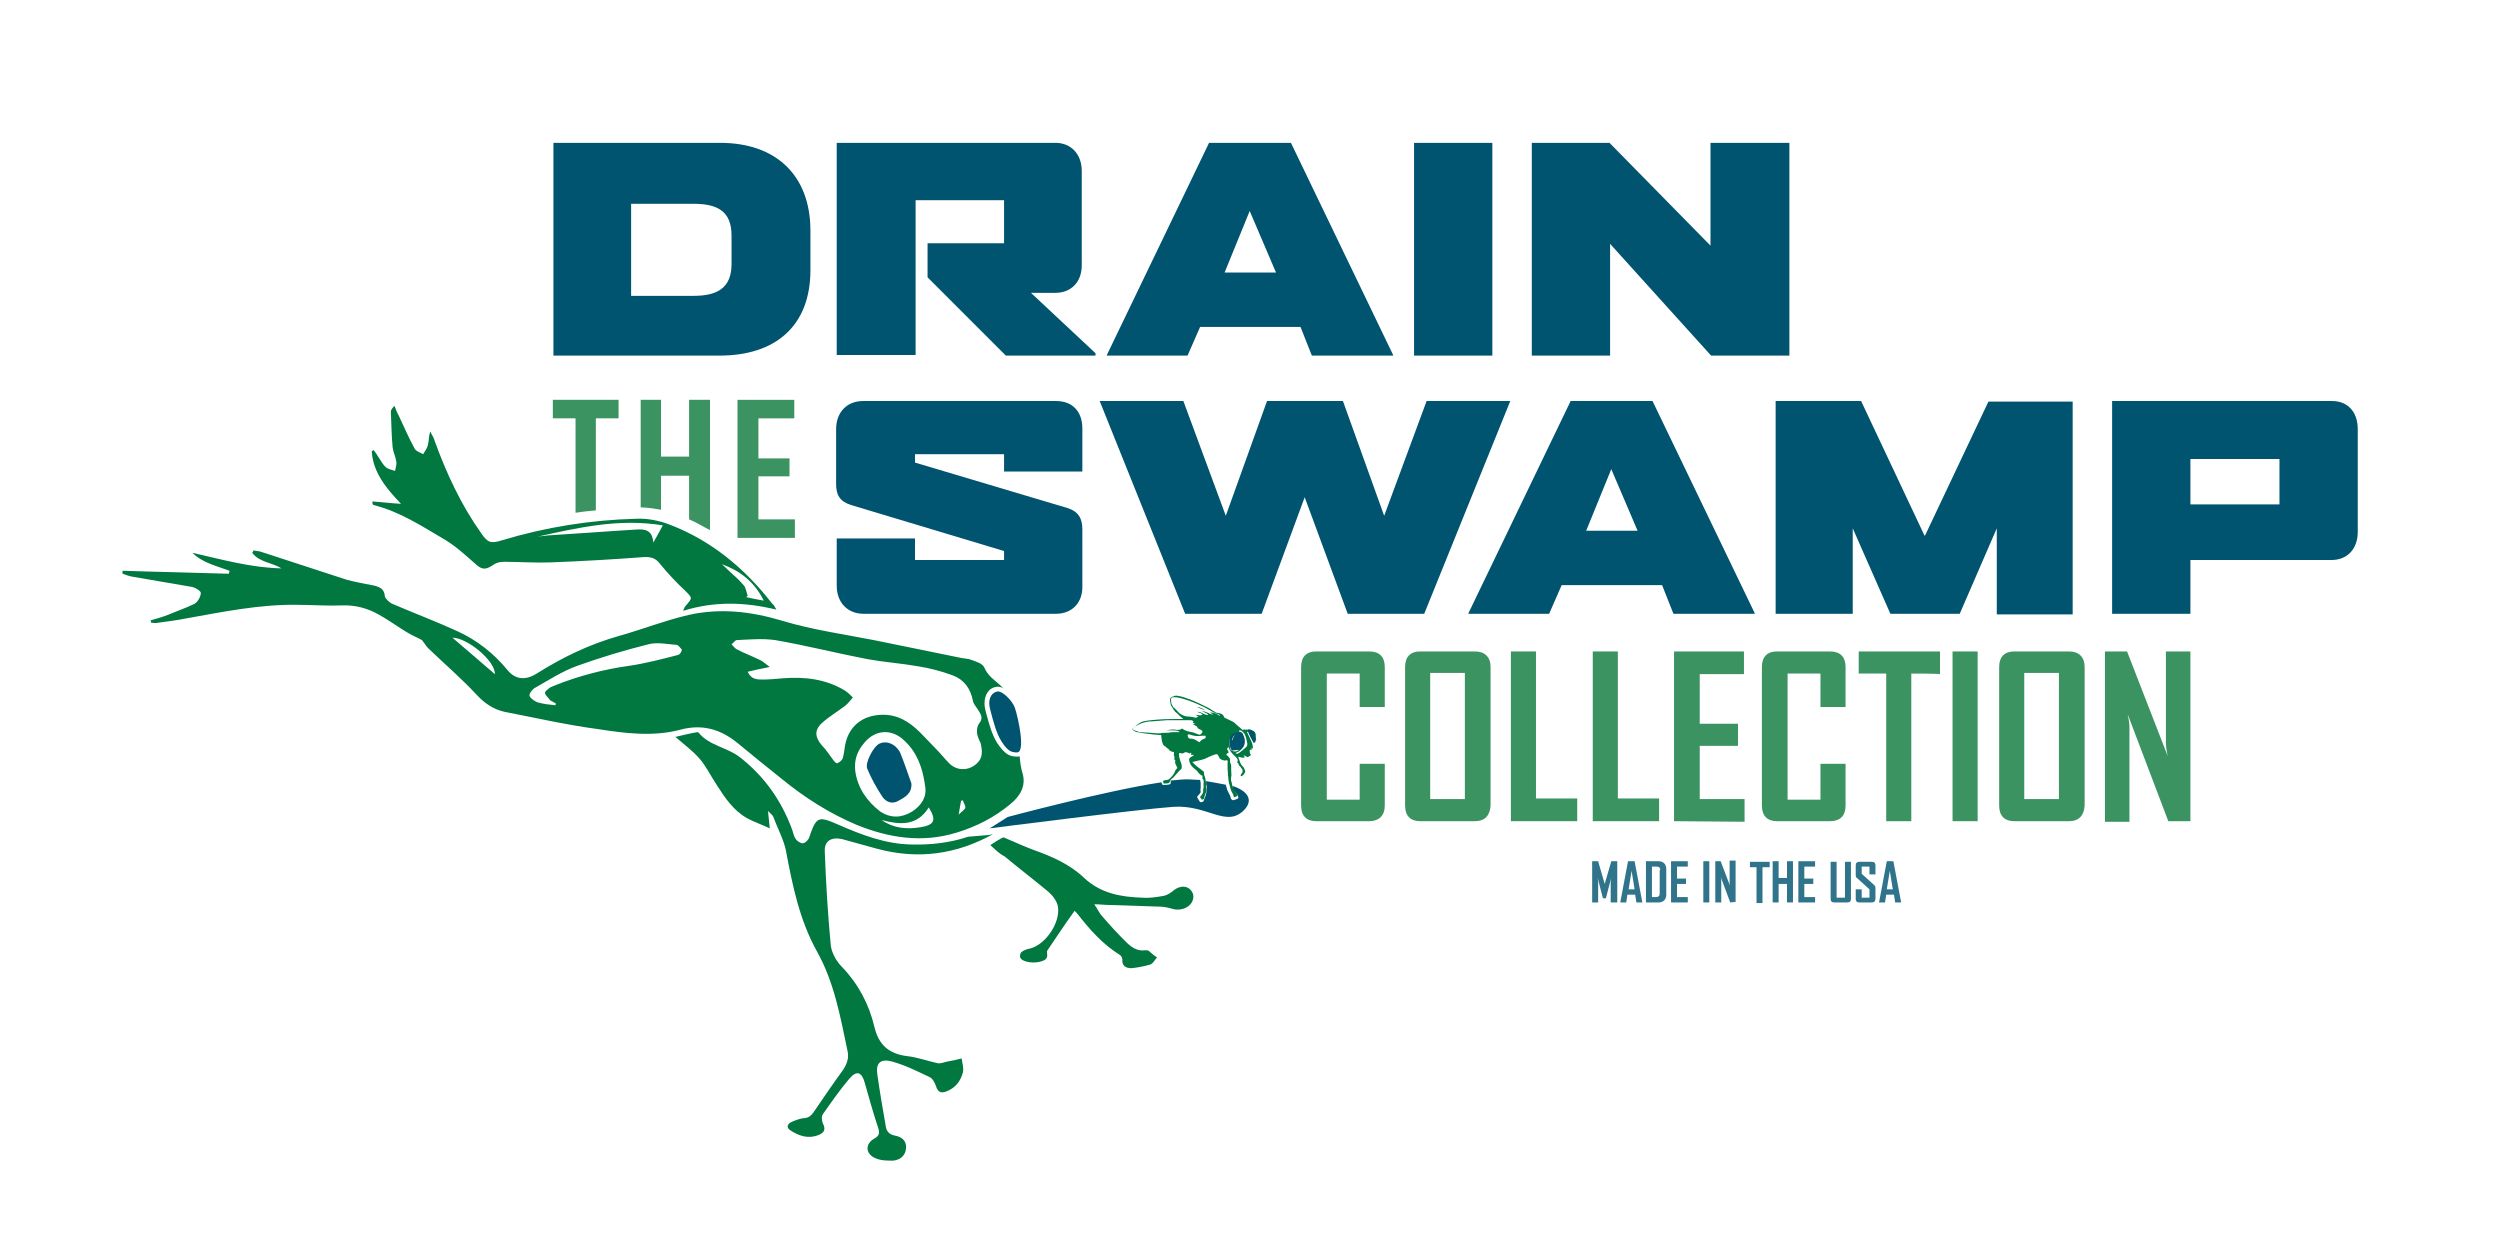 <?xml version="1.0" encoding="utf-8"?>
<!-- Generator: Adobe Illustrator 24.0.3, SVG Export Plug-In . SVG Version: 6.00 Build 0)  -->
<svg version="1.1" id="Layer_1" xmlns="http://www.w3.org/2000/svg" xmlns:xlink="http://www.w3.org/1999/xlink" x="0px" y="0px"
	 viewBox="0 0 418.3 207.2" style="enable-background:new 0 0 418.3 207.2;" xml:space="preserve">
<style type="text/css">
	.st0{fill:#3C9362;}
	.st1{fill:#005470;}
	.st2{fill:#00783F;}
	.st3{fill:#529D70;}
	.st4{fill:#2F748B;}
</style>
<g id="TEMPLATE">
</g>
<g id="Layer_1_1_">
	<g>
		<path class="st0" d="M229.1,137.4h-8.9c-1.6,0-2.5-0.9-2.5-2.6v-23.2c0-1.7,0.9-2.6,2.5-2.6h8.9c1.7,0,2.6,0.9,2.6,2.6v6.7h-4.2
			v-5.6h-5.5v21.1h5.5v-6h4.2v7C231.7,136.5,230.7,137.4,229.1,137.4z"/>
		<path class="st0" d="M246.8,137.4h-9.2c-1.6,0-2.5-0.9-2.5-2.6v-23.2c0-1.7,0.9-2.6,2.5-2.6h9.2c1.6,0,2.6,0.9,2.6,2.6v23.2
			C249.3,136.5,248.4,137.4,246.8,137.4z M245.1,112.6h-5.8v21.1h5.8V112.6z"/>
		<path class="st0" d="M252.8,137.4V109h4.2v24.6h6.9v3.8H252.8z"/>
		<path class="st0" d="M266.5,137.4V109h4.2v24.6h6.9v3.8H266.5z"/>
		<path class="st0" d="M280.1,137.4V109h11.7v3.8h-7.4v8.3h6.4v3.7h-6.4v8.9h7.5v3.8L280.1,137.4L280.1,137.4z"/>
		<path class="st0" d="M306.2,137.4h-8.9c-1.6,0-2.5-0.9-2.5-2.6v-23.2c0-1.7,0.9-2.6,2.5-2.6h8.9c1.7,0,2.6,0.9,2.6,2.6v6.7h-4.2
			v-5.6h-5.5v21.1h5.5v-6h4.2v7C308.8,136.5,307.9,137.4,306.2,137.4z"/>
		<path class="st0" d="M319.8,112.7v24.7h-4.2v-24.7h-4.6V109h13.6v3.8C324.4,112.7,319.8,112.7,319.8,112.7z"/>
		<path class="st0" d="M326.7,137.4V109h4.2v28.4H326.7z"/>
		<path class="st0" d="M346.2,137.4h-9.2c-1.6,0-2.5-0.9-2.5-2.6v-23.2c0-1.7,0.9-2.6,2.5-2.6h9.2c1.6,0,2.6,0.9,2.6,2.6v23.2
			C348.7,136.5,347.8,137.4,346.2,137.4z M344.5,112.6h-5.8v21.1h5.8V112.6z"/>
		<path class="st0" d="M362.8,137.4l-6.8-17.9c0,0,0.3,1.3,0.3,2.1v15.9h-4.1V109h3.7l6.8,17.5c0,0-0.3-1.3-0.3-2.1V109h4.1v28.4
			L362.8,137.4L362.8,137.4z"/>
	</g>
	<g>
		<g>
			<path class="st1" d="M120.4,59.5H92.6V23.9h27.9c9.3,0,15.1,5.4,15.1,14.7v6.6C135.6,54.5,129.8,59.5,120.4,59.5z M122.4,39.4
				c0-4-2.3-5.3-6.3-5.3h-10.5v15.4h10.5c4,0,6.3-1.4,6.3-5.3V39.4z"/>
			<path class="st1" d="M168.3,59.5l-13.1-13.1v-5.7h12.8v-7.2h-14.8v25.9H140V23.9h36.6c2.6,0,4.4,1.9,4.4,4.7v15.8
				c0,2.8-1.8,4.6-4.4,4.6h-4.1l10.8,10.1v0.4L168.3,59.5L168.3,59.5z"/>
			<path class="st1" d="M219.5,59.5l-1.9-4.8h-16.8l-2.1,4.8h-13.5v-0.1l17.1-35.5H216l17.1,35.5v0.1H219.5z M209.1,35.3l-4.2,10.3
				h8.6L209.1,35.3z"/>
			<path class="st1" d="M236.6,59.5V23.9h13.1v35.6C249.8,59.5,236.6,59.5,236.6,59.5z"/>
			<path class="st1" d="M286.3,59.5l-16.9-18.7v18.7h-13.1V23.9h13l16.9,17.2V23.9h13.2v35.6C299.3,59.5,286.3,59.5,286.3,59.5z"/>
		</g>
	</g>
	<g>
		<path class="st1" d="M176.7,102.7h-32.2c-2.7,0-4.5-1.9-4.5-4.7v-7.9h13.1v3.6h14.9v-1.5l-25.6-7.7c-1.9-0.6-2.5-1.7-2.5-3.5v-9.2
			c0-2.8,1.8-4.7,4.5-4.7h32.3c2.7,0,4.4,1.7,4.4,4.6v7.2h-13.1V76h-14.9v1.4l25.5,7.6c1.9,0.6,2.5,1.8,2.5,3.6V98
			C181.2,100.8,179.4,102.7,176.7,102.7z"/>
		<path class="st1" d="M238.3,102.7h-12.8l-7.2-19.5l-7.2,19.5h-12.8L184,67.1h14l7.1,19.2l6.9-19.2h12.7l6.9,19.2l7.1-19.2h14
			L238.3,102.7z"/>
		<path class="st1" d="M280,102.7l-1.9-4.8h-16.8l-2.1,4.8h-13.5v-0.1l17.1-35.5h13.7l17.1,35.5v0.1H280z M269.6,78.5l-4.2,10.3h8.6
			L269.6,78.5z"/>
		<path class="st1" d="M334.1,102.7V88.4l-6.2,14.3h-11.6L310,88.4v14.3h-12.9V67.1h14.3L322,89.6h0.1l10.6-22.4h14.1v35.6H334.1z"
			/>
		<path class="st1" d="M390.1,93.7h-23.6v9h-13.1V67.1h36.8c2.7,0,4.3,1.9,4.3,4.7V89C394.5,91.8,392.8,93.7,390.1,93.7z
			 M381.4,76.8h-14.9v7.6h14.9V76.8z"/>
	</g>
	<path class="st0" d="M123.4,90V66.9h9.5V70h-6v6.7h5.2v3h-5.2v7.2h6.1V90L123.4,90L123.4,90z"/>
	<g>
		<g>
			<path class="st2" d="M129.9,102c-5.4-1.3-10.4-1.4-15.6,0.2c0.2-0.4,0.2-0.6,0.4-0.8c1.2-1.4,1.2-1.3-0.1-2.6
				c-1.5-1.4-2.9-2.9-4.2-4.5c-0.7-0.9-1.4-1.1-2.5-1.1c-5.3,0.4-10.5,0.7-15.8,0.9c-2.6,0.1-5.2-0.1-7.8-0.1
				c-0.7,0-1.4,0.2-1.9,0.6c-1.2,0.8-1.8,0.7-2.8-0.2c-1.6-1.4-3.2-2.9-5-4c-3.9-2.3-7.7-4.8-12.1-5.9c-0.1,0-0.2-0.2-0.2-0.6
				c1.5,0.1,3,0.3,4.8,0.4c-2.5-2.6-4.7-5.3-4.9-8.8c0.1-0.1,0.2-0.1,0.3-0.2c0.2,0.3,0.5,0.6,0.7,1c0.5,0.7,0.8,1.4,1.4,1.9
				c0.3,0.3,1,0.4,1.5,0.6c0.1-0.5,0.3-1.1,0.2-1.6c-0.1-0.8-0.5-1.5-0.6-2.3c-0.2-2-0.2-4-0.3-6c0-0.3,0.2-0.6,0.6-1
				c0.2,0.5,0.4,1.1,0.7,1.6c0.9,1.9,1.7,3.8,2.7,5.6c0.2,0.4,0.9,0.6,1.4,0.9c0.3-0.5,0.7-1,0.8-1.6c0.2-0.7,0.1-1.4,0.4-2.2
				c0.2,0.5,0.6,1,0.7,1.5c2,5.5,4.4,10.7,7.8,15.5c1.1,1.6,1.6,1.8,3.5,1.2c7.3-2.2,14.8-3.4,22.4-3.6c1.9-0.1,3.9,0.3,5.7,1
				c7,2.7,12.5,7.3,17.1,13.2C129.5,101.2,129.6,101.5,129.9,102z M89.9,89.8c0.5-0.1,1.1-0.1,1.6-0.2c5-0.3,10-0.7,15-1
				c1.4-0.1,2.7,0.1,2.8,2.2c0.6-1,1-1.8,1.6-2.9C103.5,86.7,96.7,88.3,89.9,89.8z M125.1,99.7c-0.1,0.1-0.2,0.2-0.3,0.2
				c0.9,0.2,1.8,0.4,3,0.6c-1.6-3.2-4-5-7-6.1c0.6,0.6,1.2,1.1,1.8,1.7c0.7,0.6,1.3,1.2,1.9,1.9C124.8,98.4,124.9,99.1,125.1,99.7z"
				/>
			<g>
				<path class="st0" d="M96.3,85.8c1.2-0.2,2.3-0.3,3.4-0.4V70h3.8v-3.1h-11V70h3.8V85.8z"/>
				<path class="st0" d="M110.6,85.3v-5.7h4.7v7.3c1.2,0.5,2.3,1.2,3.5,1.8V66.9h-3.5v9.5h-4.7v-9.5h-3.4v18
					C108.3,84.9,109.5,85.1,110.6,85.3z"/>
			</g>
		</g>
		<path class="st2" d="M165.7,141.4c0.9-0.6,1.7-1.1,2.2-1.3c1.9,0.8,3.4,1.5,5,2.1c3.1,1.1,6.1,2.4,8.5,4.7
			c2.8,2.6,6.2,3.2,9.8,3.3c1.1,0.1,2.3-0.1,3.5-0.3c0.5-0.1,1-0.4,1.4-0.7c1-0.9,2.1-1.1,2.9-0.5c0.7,0.6,0.9,1.4,0.4,2.3
			c-0.6,1-2,1.4-3.1,1.1c-0.7-0.2-1.5-0.4-2.2-0.4c-3-0.1-6.1-0.2-9.1-0.3c-0.5,0-1-0.1-1.9-0.1c0.6,0.9,0.9,1.6,1.4,2.1
			c1.2,1.4,2.5,2.8,3.8,4.1c0.9,0.9,1.9,1.7,3.3,1.5c0.2,0,0.5,0,0.6,0.1c0.5,0.4,0.9,0.8,1.4,1.1c-0.4,0.4-0.7,1.1-1.2,1.2
			c-1,0.3-2.1,0.5-3.1,0.6c-0.9,0-1.6-0.4-1.5-1.4c0-0.3-0.2-0.7-0.4-0.8c-2.9-1.8-5.1-4.3-7.2-7c-0.1-0.1-0.2-0.2-0.4-0.4
			c-1.6,2.2-3.1,4.5-4.6,6.7c-0.1,0.5,0.4,1.3-0.8,1.7c-1.3,0.5-3.4,0.2-3.7-0.6c-0.1-0.2,0-0.7,0.2-0.9c0.4-0.3,0.9-0.5,1.5-0.6
			c2.6-0.7,5.1-4.4,4.6-7.1c-0.2-0.9-0.9-1.8-1.6-2.4c-2.4-2-4.9-3.9-7.3-5.9C167.1,142.8,166.5,142.1,165.7,141.4z"/>
		<path class="st1" d="M152.5,131.1c0.1,1.7-1.1,2.3-2.2,2.9c-1,0.6-2,0.2-2.6-0.6c-1-1.5-1.9-3.1-2.6-4.8c-0.4-1,1.1-3.8,2.1-4.2
			c1.1-0.5,2.6,0,3.4,1.5C151.3,127.6,151.9,129.4,152.5,131.1z"/>
	</g>
	<g>
		<path class="st2" d="M158.6,177.6c-0.6,0.1-1.2,0.4-1.7,0.3c-1.8-0.4-3.4-1-5.2-1.2c-3-0.4-4.7-1.9-5.4-4.9
			c-0.9-3.8-2.7-7.2-5.5-10.1c-0.9-0.9-1.7-2.4-1.8-3.6c-0.5-5.2-0.8-10.4-1-15.6c-0.1-1.8,1.1-2.5,2.9-2.1c1.9,0.5,3.9,1.1,5.8,1.6
			c7,1.9,13.4,0.9,19.4-2.4c-0.3,0-0.5,0.1-0.5,0.1L162,140c-3,1-6.2,1.4-9.6,1.3c-4.3-0.1-8.2-1.6-12.1-3.3
			c-3.4-1.5-3.7-1.4-4.9,2.1c-0.1,0.4-0.7,1-1.1,1s-1-0.4-1.2-0.8c-0.3-0.4-0.4-1.1-0.6-1.6c-1.8-4.8-4.6-8.8-8.7-12
			c-2.2-1.7-5.1-1.9-6.9-4.1c-0.1-0.1-0.2-0.1-0.2-0.1c-1.2,0.2-2.4,0.5-3.7,0.8c1.5,1.3,3,2.4,4.1,3.7c1.1,1.3,1.8,2.8,2.8,4.3
			c1.4,2.2,2.8,4.3,5.1,5.6c1.1,0.6,2.3,1,3.8,1.7c-0.1-1.2-0.2-1.8-0.3-2.9c0.5,0.5,0.8,0.7,0.9,1c0.7,1.9,1.7,3.7,2.1,5.6
			c1.1,5.9,2.3,11.7,5.2,16.9c2.9,5.2,3.9,10.9,5.1,16.6c0.3,1.2-0.1,2.3-0.8,3.3c-1.6,2.2-3.1,4.4-4.6,6.6c-0.5,0.8-1,1.4-2,1.4
			c-0.7,0.1-1.5,0.4-2.1,0.7c-0.6,0.3-0.7,0.9-0.1,1.3c1.5,1,3.1,1.5,4.8,0.8c0.9-0.4,1.2-0.9,0.7-1.9c-0.2-0.4-0.3-1.2,0-1.6
			c1.4-2,2.8-4,4.4-5.9c1.3-1.5,2.1-1.1,2.6,0.7c0.7,2.5,1.4,5,2.2,7.4c0.3,0.9,0.3,1.4-0.6,1.9c-1.6,0.9-1.5,2.6,0.2,3.3
			c0.9,0.4,1.9,0.4,2.9,0.4c1.2-0.1,2.1-0.8,2.2-2.1c0.1-1.3-0.8-1.9-1.9-2.1c-1-0.2-1.4-0.8-1.5-1.6c-0.5-2.9-1-5.7-1.4-8.6
			c-0.3-1.9,0.5-2.7,2.4-2.2c2.2,0.6,4.2,1.6,6.3,2.6c0.5,0.2,0.9,0.9,1.1,1.5c0.3,1,0.8,1.3,1.8,0.9c1.5-0.6,2.3-1.7,2.7-3.1
			c0.2-0.8-0.1-1.6-0.2-2.4C160.1,177.3,159.3,177.5,158.6,177.6z"/>
	</g>
	<path class="st1" d="M206.2,131.5c0,0.2,0.1,0.4,0.1,0.5c0,0.2,0.6,0.7,0.7,0.9c0.1,0.1,0.2,0.4,0.2,0.6s-0.9,0.4-0.9,0.4
		s-0.2-0.1-0.3-0.2c-0.1-0.1-0.1-0.5-0.2-0.6c-0.1-0.2-0.3-0.6-0.4-0.8c-0.1-0.2-0.2-0.7-0.3-1c-1-0.2-2.1-0.4-3.3-0.6
		c0,0.2,0,0.6,0.1,0.8c0,0.3,0,0.3,0,0.6s-0.1,0.9-0.2,1.1c-0.1,0.2-0.2,0.5-0.3,0.8c-0.1,0.3-0.6,0.2-0.6,0.2l-0.4-0.6l-0.1-0.3
		c0,0,0.6-0.6,0.6-0.8c0-0.2-0.1-0.4,0-0.6c0-0.2,0-0.7,0-0.9c0-0.1-0.1-0.4-0.1-0.5c-0.7,0-1.4-0.1-2.2-0.1c-0.7,0-1.7,0.1-2.7,0.2
		c0,0.2,0,0.5-0.1,0.6c-0.1,0.1-1.2,0.2-1.3,0.1c-0.1-0.1-0.1-0.3-0.2-0.4c-9.3,1.4-25.7,5.8-25.7,5.8l-3,1.9c0,0,24.9-3.2,30.7-3.6
		s8.9,3.6,11.9,0.5C209.8,133.8,208.7,132.3,206.2,131.5z"/>
	<g>
		<path class="st1" d="M167.6,124.1c1,1.5,1.5,1.8,2.6,1.8c1.4-0.1,0.2-5.7-0.4-7.5c-0.4-1.1-2-2.8-2.9-2.7
			c-1.1,0.2-1.7,1.4-1.2,3.1C166.2,120.7,166.7,122.7,167.6,124.1z"/>
		<g>
			<path class="st2" d="M170.6,126.5c-0.1,0.1-0.2,0.1-0.4,0.1h0h0c-1.4,0-2.1-0.5-3.3-2.2c-0.9-1.4-1.4-3.2-1.9-5.1l-0.1-0.4
				c-0.3-1.1-0.2-2.2,0.3-3c0.4-0.6,0.9-0.9,1.6-1c0.1,0,0.1,0,0.2,0c0.3,0,0.6,0.1,0.9,0.3c-0.2-0.2-0.4-0.4-0.6-0.6
				c-1-0.9-2-1.5-2.6-2.9c-0.3-0.7-1.4-1-2.2-1.3c-0.5-0.2-1.1-0.2-1.6-0.3c-4.9-1-9.8-2-14.7-3c-5.1-1-10.2-1.7-15.2-3.2
				c-5.3-1.6-10.5-2.2-15.8-1c-3.9,0.9-7.7,2.4-11.6,3.5c-5,1.4-9.5,3.6-13.8,6.3c-1.9,1.2-3.6,1-4.9-0.6c-2.3-2.8-5.1-5-8.4-6.5
				c-3.5-1.6-7.2-3-10.7-4.5c-0.6-0.2-1.3-0.9-1.4-1.3c-0.1-1.2-0.7-1.5-1.7-1.8c-1.6-0.3-3.2-0.6-4.7-1c-4.7-1.5-9.4-3.1-14.1-4.6
				c-0.5-0.2-1-0.2-1.5-0.3c0,0.1-0.1,0.3-0.2,0.4c1.2,1.6,3.3,1.6,4.9,2.6c-5.1-0.1-10-1.5-14.9-2.6c1.7,1.7,4.1,2.2,6.2,3
				c0,0.2-0.1,0.3-0.1,0.5c-6-0.2-11.9-0.3-17.8-0.5c0,0.2,0,0.3,0,0.5c0.6,0.2,1.1,0.4,1.7,0.5c3.3,0.6,6.6,1.1,9.9,1.7
				c0.6,0.1,1.5,0.7,1.5,1c0,0.6-0.5,1.5-1,1.8c-1.4,0.7-2.9,1.2-4.3,1.8c-1,0.4-2,0.7-3.1,1c0,0.1,0.1,0.3,0.1,0.4
				c0.4,0,0.8,0.1,1.1,0c1.5-0.2,3.1-0.4,4.6-0.7c6.2-1.1,12.4-2.4,18.7-2.3c2.5,0,5,0.2,7.5,0.1c2.3-0.1,4.4,0.5,6.3,1.6
				c1.6,0.9,3.1,2,4.6,2.9c0.8,0.5,1.8,0.9,2.5,1.3c0.5,0.6,0.8,1.2,1.3,1.6c2.6,2.5,5.4,4.9,7.9,7.6c1.3,1.4,2.8,2.4,4.6,2.8
				c5.2,1,10.4,2.2,15.7,2.9c4.5,0.7,9.2,1.3,13.7,0.1c3.7-1,6.8-0.1,9.7,2.3c2.4,2,4.9,4,7.4,6c3.8,3.1,7.9,5.7,12.4,7.6
				c5.4,2.2,11,3.1,16.8,1.3c3.3-1,6.4-2.6,9-4.8c1.6-1.3,2.6-3,2-5.1C170.8,128.5,170.7,127.5,170.6,126.5z M75.7,106.7
				c2.5,0,7.2,3.9,7.1,6.1C80.4,110.7,77.9,108.6,75.7,106.7z M113.4,109.6c-2.7,0.7-5.4,1.4-8.1,1.8c-4.3,0.6-8.5,1.7-12.5,3.3
				c-0.2,0.1-0.5,0.2-0.7,0.3c-0.4,0.3-1,0.7-0.9,1c0.1,0.4,0.6,0.8,0.9,1.2c0.3,0.2,0.6,0.3,0.9,0.5c0,0.1,0,0.2-0.1,0.3
				c-1-0.1-2-0.2-3-0.5c-0.5-0.2-1.2-0.7-1.3-1.1c-0.1-0.3,0.5-1.1,0.9-1.3c2.3-1.3,4.6-2.8,7.1-3.7c3.9-1.4,7.9-2.6,11.9-3.6
				c1.5-0.4,3.2,0,4.7,0.1c0.3,0,0.6,0.5,0.9,0.8C114,109.1,113.8,109.5,113.4,109.6z M143.1,129c-0.2-1.8,0.3-3.3,1.5-4.7
				c1.9-2.3,4.7-2.4,6.8-0.3c2,1.9,3,4.4,3.4,7.6c0.3,1.6-0.5,3.1-2.2,4.2c-1.8,1.1-3.6,1.1-5.3,0
				C145.1,134.1,143.5,131.9,143.1,129z M154.1,138.4c-2.4,0.4-4.6,0.2-6.6-1.2c3,0.8,5.9,1.1,7.9-2.1
				C156.7,137.2,156.4,138,154.1,138.4z M160.4,136.3c0.2-1.1,0.3-1.7,0.4-2.3c0.1,0,0.2-0.1,0.3-0.1c0.1,0.4,0.5,0.9,0.4,1.3
				C161.4,135.5,160.9,135.8,160.4,136.3z M163,128.1c-1.3,0.9-3,0.8-4.2-0.4c-0.7-0.7-1.4-1.6-2.1-2.3c-0.3-0.3-2.5-2.6-2.7-2.8
				c-1.8-1.8-3.8-3.1-6.5-3c-3.2,0.1-5.5,1.9-6.1,5.1c-0.1,0.7-0.2,1.5-0.4,2.2c-0.1,0.3-0.6,0.7-0.9,0.8c-0.2,0.1-0.6-0.4-0.8-0.7
				c-0.6-0.8-1.1-1.6-1.8-2.3c-1.1-1.3-1.3-2.5,0-3.7c1.2-1.1,2.6-1.9,3.9-2.9c0.5-0.4,0.9-0.9,1.3-1.4c-0.4-0.4-0.9-0.9-1.4-1.2
				c-3.2-1.9-6.7-2.3-10.4-2c-1.1,0.1-2.2,0.2-3.3,0.2c-0.9,0-1.9,0-2.5-1.3c1.2-0.3,2.2-0.5,3.7-0.8c-0.7-0.5-1.1-0.9-1.5-1.1
				c-1.4-0.7-2.8-1.2-4.1-1.9c-0.3-0.2-0.5-0.5-0.8-0.8c0.3-0.2,0.6-0.7,0.9-0.7c2.1-0.1,4.3-0.3,6.4,0c5.2,0.9,10.3,2.2,15.5,3.2
				c2.8,0.5,5.7,0.7,8.5,1.2c1.9,0.3,3.8,0.8,5.7,1.5c1.9,0.7,3,2.2,3.4,4.3c0.1,0.5,0.5,0.9,0.8,1.4c0.5,0.8,1,1.4,0.2,2.4
				c-0.3,0.4-0.4,1.1-0.3,1.7c0.1,0.6,0.4,1.1,0.6,1.6C164.5,126.2,164.3,127.2,163,128.1z"/>
		</g>
	</g>
	<g>
		<g>
			<path class="st2" d="M209.4,124.1c-0.2-0.5-0.5-1-0.7-1.5c-0.1-0.1,0-0.2,0.2-0.2c0.3,0.6,0.6,1.2,0.9,1.9
				c0.1-0.2,0.1-0.4,0.2-0.5c0.1,0,0.1,0.1,0.2,0.1c-0.1-0.4-0.1-0.8-0.1-1.1c-0.1-0.2-0.2-0.5-0.5-0.5c-0.4-0.1-0.8-0.3-1.3-0.2
				c-0.1-0.1-0.3-0.1-0.3,0.1c-0.4-0.3-1.5-1.3-1.5-1.3c-0.2-0.2-1.7-0.8-1.7-0.9c-0.1-0.5-0.5-0.6-0.9-0.7c-0.1,0-0.2,0-0.4-0.1
				c0.1,0.1,0.2,0.2,0.3,0.2c0.2,0.1,0.3,0.2,0.3,0.4c-0.5-0.4-1.1-0.6-1.6-0.6c0.1,0.1,0.2,0.2,0.4,0.3c0,0,0,0.1,0,0.1
				c-0.6-0.2-1.2-0.6-1.8-0.6c0.4,0.2,0.8,0.3,1.1,0.6c-0.3,0.1-0.6-0.1-0.9-0.2c-0.3-0.2-0.6-0.3-1-0.3c0.3,0.2,0.7,0.1,0.9,0.5
				c-0.4,0.2-0.8,0-1.2,0c0.1,0.1,0.2,0.1,0.2,0.1c0.1,0,0.1,0.1,0.3,0.2c-0.2,0.1-0.4,0.2-0.4,0.2c-0.5-0.1-0.8-0.2-1.2-0.2
				c-0.6,0-1.1-0.2-1.6-0.6c-0.3-0.3-0.6-0.7-1-1c-0.1-0.2-0.3-0.5-0.3-0.6c0-0.2-0.2-0.8,0.1-1c0.5-0.1,1,0,1.4,0.1
				c1.9,0.5,3.7,1.3,5.4,2.3c0.1,0.1,1.2,0.5,1.3,0.6c-0.4-0.3-1.5-0.9-1.9-1.2c-1-0.5-2-1-3-1.4c-0.8-0.3-1.6-0.6-2.4-0.7
				c-0.2,0-0.4,0-0.5,0.1h0c0,0-0.5,0.1-0.6,0.4c-0.1,0.3,0.1,0.9,0.1,1.1c0.1,0.1,0.4,0.6,0.5,0.8l0,0c0.1,0.1,0.1,0.1,0.1,0.1v0
				c0.1,0.2,0.2,0.3,0.4,0.4c0.3,0.3,0.7,0.7,1.1,1c-1.5,0-2.9,0-4.3,0.1l0.1,0c0,0-1.7,0.1-2.5,0.3c-0.8,0.2-1.3,0.9-1.7,1.1
				s0.2,0.5,0.2,0.5c0.1,0.1,0.3,0.2,0.5,0.2c0.9,0.2,1.9,0.3,2.8,0.4c0.4,0,0.8,0.1,1.2,0.1c0,0.3,0.1,1.5,0.5,1.8
				c0.3,0.1,0.3,0.3,0.7,0.5c0.1,0.3,0.7,0.6,0.9,0.5c0.1,0.2-0.1,0.7,0.1,0.7c0,0.2,0,0.4,0,0.6c0.1,0.1,0.1,0.1,0.2,0.2
				c-0.3,0.2,0.2,0.9,0.3,1.2c-0.2,0.2-0.4,0.4-0.4,0.6c-0.2,0.5-0.6,0.9-0.9,1.2c-0.1,0.1-0.3,0.2-0.4,0.2c-0.3,0-0.7,0.1-0.7,0.2
				c0,0.1,0.1,0.4,0.1,0.4s0.8,0,0.9-0.1s0.3-0.7,0.6-0.8c0.1,0,0.1-0.1,0.2-0.2c0.3-0.3,0.6-0.7,0.9-1c0.1-0.1,0.2-0.2,0.3-0.3
				c0.1,0,0.2-0.4,0.1-0.7c0.1,0-0.6-1.4-0.4-2c0.1,0,0.2,0,0.2,0c0.2,0.1,0.5,0.1,0.7-0.1c0.2-0.1,0.5,0,0.7,0.1
				c0,0.1,0.2,0.1,0.4-0.1c0,0.2,0,0.3,0,0.4c0.2,0,0.4,0,0.5,0c-0.1,0.1-0.2,0.2-0.4,0.3c-0.4,0.2-0.5,0.3-0.4,0.8
				c0.1,0.4,0.3,0.7,0.6,1c0.2,0.2,0.5,0.4,0.7,0.6c0.2,0.3,0.5,0.7,0.9,0.8c0,0.2,0,0.3,0,0.5c0.2,0.1,0.2,0.4,0.2,0.6
				c-0.1,0.4,0.1,0.8-0.1,1.2c0,0,0,0.1,0,0.1c0.1,0.4-0.1,0.6-0.3,0.9c-0.1,0.1-0.2,0.2-0.2,0.3c0.1,0.1,0.2,0.3,0.3,0.4
				c0.3,0,0.4-0.2,0.4-0.4c0.1-0.2,0.1-0.4,0.2-0.6c0.2-0.4,0.2-0.7,0.1-1.1c0-0.1-0.1-0.2,0-0.2c0.1-0.2,0-0.3,0-0.5
				c-0.1-0.4-0.1-0.9-0.3-1.3c-0.1-0.2,0-0.4-0.1-0.6c-0.6-0.5-1.3-0.9-1.9-1.6c0.7-0.2,1.4-0.3,2-0.5c0.1,0,1.7-0.9,2.2-0.8
				c0.1,0.2,0.3,0.5,0.4,0.7c0.1,0.2,1,0.5,1,0.3c0.3,0,0.4,0.1,0.3,0.3c0,0.4,0,0.8,0,1.3c0.1,0.4,0,1.1,0.1,1.1
				c0,0.7,0.2,1.4,0.4,2.1c0,0.1,0.1,0.2,0.1,0.3c0.1,0.3,0.4,0.6,0.4,0.9c0,0.1,0.1,0.1,0.1,0.2c0.2-0.1,0.5-0.1,0.6-0.4
				c-0.2-0.3-0.4-0.5-0.6-0.8c-0.3-0.4-0.3-0.8-0.4-1.2c-0.1-0.3-0.2-0.6-0.1-1c0.1-0.3,0-0.7,0-1.1c0-0.3,0-0.5,0-0.8
				c0-0.2-0.2-0.5-0.2-0.7c0.1-0.5-0.2-0.8-0.6-1.1c0,0,0-0.1,0-0.1c0.1-0.1,0.2-0.2,0.4-0.3c-0.1-0.2-0.2-0.4-0.3-0.6
				c0.1-0.1,0.1-0.2,0.3-0.3c0.1,0.6,0.5,1,0.9,1.4c0.3,0.3,0.8,0.6,0.5,1.2c0.1,0.1,0.2,0.1,0.2,0.1c0,0.4,0.4,0.6,0.5,0.8
				c0.3,0.4,0.3,0.6,0,1c-0.1,0.1-0.2,0.3,0,0.4c0.2-0.1,0.4-0.3,0.5-0.5c0.1-0.1,0.2-0.3,0.1-0.5c-0.1-0.2-0.1-0.4-0.3-0.6
				c-0.5-0.4-0.6-1.1-0.8-1.6c0,0,0-0.1,0-0.1c0.4,0.1,0.7,0.3,1.1,0.1c-0.1-0.1-0.1-0.2-0.2-0.2c0,0,0-0.1,0.1-0.1
				c0.2,0.1,0.4,0.2,0.5,0.3c0.3-0.1,0.7-0.4,0.6-0.4c-0.2-0.2-0.2-0.5-0.2-0.8c0.1,0,0.1,0,0.2-0.1c0.1,0.1,0.1,0.3,0.1,0.5
				c0-0.3,0-0.5,0-0.8C209.7,125.7,209.7,124.7,209.4,124.1z M201.7,123.1c0.1,0.3,0,0.5-0.2,0.5c-0.3,0.1-0.6,0.3-0.8,0.6
				c-0.1-0.1-0.2-0.1-0.2-0.1c-0.4-0.3-0.8-0.5-1.2-0.5c-0.4,0-0.5-0.1-0.6-0.6c0.1-0.2,0.3-0.1,0.4-0.1c0.7,0.3,1.4,0.3,2.1,0.2
				C201.4,123.1,201.6,123.1,201.7,123.1z M194.1,122.7c-0.1,0-0.3,0-0.5,0c-0.9-0.1-1.8-0.1-2.8-0.2c-0.1,0-0.2,0-0.4-0.1
				c-0.5-0.1-0.9-0.4-0.9-0.4c0-0.2,0.7-0.6,1.3-0.9c0.6-0.3,1.6-0.4,1.6-0.4l0.1,0c0.1,0,0.1,0,0.2,0c0.9-0.1,1.7-0.1,2.6-0.2
				c0.7,0,1.4,0,2.1,0c0.6,0,1.1,0,1.7,0c0.2,0,0.4,0,0.6,0.2c-0.1,0.1-0.1,0.1-0.1,0.2c0.1,0.1,0.2,0.1,0.4,0.2
				c-0.1,0-0.2,0-0.4,0.1c0.2,0.1,0.3,0.1,0.4,0.2c0.1,0.1,0.3,0.1,0.3,0.2c0.1,0.3,0.3,0.4,0.6,0.5c0.2,0.1,0.3,0.2,0.3,0.4
				c-0.3,0.5-0.5,0.5-0.9,0.3c-0.2-0.1-0.4-0.1-0.5-0.2c-0.7-0.2-1.4-0.2-2-0.7c-0.3,0.2-0.7,0.3-1.1,0.2c-0.5-0.1-1,0-1.6,0.1
				c1.6,0,2,0,2.3,0.3c-0.3,0-0.5,0-0.7,0c-0.4,0-0.8,0-1.2,0.1C194.8,122.6,194.5,122.6,194.1,122.7z M206.7,122.9
				c-0.4,0.3-0.4,0.8-0.6,1.2C206.1,123.5,206.3,123.1,206.7,122.9z M206.1,125.6c-0.1,0-0.2-0.1-0.2-0.2c-0.1-0.5-0.3-1-0.2-1.5
				c0-0.2,0.1-0.3,0.2-0.4C205.8,124.2,205.8,124.8,206.1,125.6c0.5-0.1,0.8-0.1,1.2-0.1C206.9,125.8,206.5,125.8,206.1,125.6z
				 M207.3,126c-0.2,0.1-0.3,0.2-0.6,0c1.1-0.4,1.5-1,1.5-2.2c0-0.3-0.2-0.7-0.3-1.1c0-0.1-0.2-0.2-0.3-0.2
				c-0.1-0.1-0.2-0.1-0.3-0.1c0-0.2,0.1-0.2,0.2-0.2c0.4,0.1,0.6,0.4,0.8,0.7c0.2,0.5,0.3,1,0.4,1.5c0,0.2,0,0.4-0.2,0.6
				C208.1,125.4,207.7,125.7,207.3,126z"/>
			<path class="st3" d="M203.4,119.2C203.4,119.1,203.3,119.1,203.4,119.2C203.3,119.1,203.3,119.1,203.4,119.2
				C203.3,119.1,203.3,119.1,203.4,119.2C203.3,119.2,203.3,119.2,203.4,119.2z"/>
			<path class="st2" d="M201.7,118.9C201.7,118.9,201.7,118.9,201.7,118.9c-0.4-0.3-0.9-0.6-1.4-0.6
				C200.8,118.5,201.2,118.7,201.7,118.9z"/>
		</g>
		<g>
			<path class="st1" d="M207.9,122.8c-0.1-0.2-0.6-0.3-0.6-0.3s-0.4,0-0.9,0.2c-0.4,0.2-0.6,0.7-0.6,0.7s-0.2,0.5-0.1,1.1
				c0.1,0.6,0.4,1,0.4,1s0.8,0,1.1-0.1s0.5,0,0.7-0.3C208.2,124.9,208.6,123.9,207.9,122.8z M206.1,124.1c0,0,0-0.5,0.2-0.8
				s0.5-0.4,0.5-0.4s-0.2,0.1-0.3,0.5C206.2,123.8,206.1,124.1,206.1,124.1z"/>
		</g>
		<path class="st1" d="M208.8,122.2c0,0.5,0.9,2,0.9,2s0.4,0.3,0.4-0.4c-0.1-0.7-0.1-1.2-0.3-1.4S208.8,121.8,208.8,122.2z"/>
	</g>
	<g>
		<path class="st4" d="M269.5,151v-3.4c0-0.3,0.1-0.8,0.1-0.8l-0.9,3.5h-0.5l-0.9-3.5c0,0,0.1,0.5,0.1,0.8v3.4h-1v-6.9h1l1.1,3.8
			c0,0.1,0,0.3,0,0.3s0-0.2,0-0.3l1.1-3.8h1v6.9H269.5z"/>
		<path class="st4" d="M273.8,151l-0.2-1.3h-1.3l-0.2,1.3h-1v0l1.3-6.9h1.1l1.3,6.9v0H273.8z M273,145.7l-0.5,3.1h1L273,145.7z"/>
		<path class="st4" d="M277.5,151h-2.1v-6.9h2.1c0.8,0,1.3,0.5,1.3,1.3v4.3C278.8,150.5,278.3,151,277.5,151z M277.8,145.6
			c0-0.4-0.2-0.6-0.6-0.6h-0.8v5.1h0.7c0.4,0,0.6-0.2,0.6-0.6V145.6z"/>
		<path class="st4" d="M279.6,151v-6.9h2.8v0.9h-1.8v2h1.5v0.9h-1.5v2.2h1.8v0.9H279.6z"/>
		<path class="st4" d="M285,151v-6.9h1v6.9H285z"/>
		<path class="st4" d="M289.5,151l-1.6-4.3c0,0,0.1,0.3,0.1,0.5v3.8h-1v-6.9h0.9l1.6,4.2c0,0-0.1-0.3-0.1-0.5v-3.8h1v6.9L289.5,151
			L289.5,151z"/>
		<path class="st4" d="M294.9,145.1v6h-1v-6h-1.1v-0.9h3.3v0.9H294.9z"/>
		<path class="st4" d="M299,151v-3.1h-1.4v3.1h-1v-6.9h1v2.8h1.4v-2.8h1v6.9H299z"/>
		<path class="st4" d="M300.9,151v-6.9h2.8v0.9h-1.8v2h1.5v0.9h-1.5v2.2h1.8v0.9H300.9z"/>
		<path class="st4" d="M309.1,151h-2.2c-0.4,0-0.6-0.2-0.6-0.6v-6.2h1v6h1.4v-6h1v6.2C309.7,150.8,309.5,151,309.1,151z"/>
		<path class="st4" d="M313.2,151h-2.1c-0.4,0-0.6-0.2-0.6-0.6v-1.6h1v1.4h1.3v-1.4l-2.1-1.9c-0.2-0.1-0.2-0.3-0.2-0.6v-1.5
			c0-0.4,0.2-0.6,0.6-0.6h2.1c0.4,0,0.6,0.2,0.6,0.6v1.5h-1V145h-1.3v1.2l2.1,1.9c0.2,0.2,0.2,0.3,0.2,0.6v1.6
			C313.8,150.8,313.6,151,313.2,151z"/>
		<path class="st4" d="M317.1,151l-0.2-1.3h-1.3l-0.2,1.3h-1v0l1.3-6.9h1.1l1.3,6.9v0H317.1z M316.2,145.7l-0.5,3.1h1L316.2,145.7z"
			/>
	</g>
</g>
<g id="Layer_3">
</g>
</svg>
